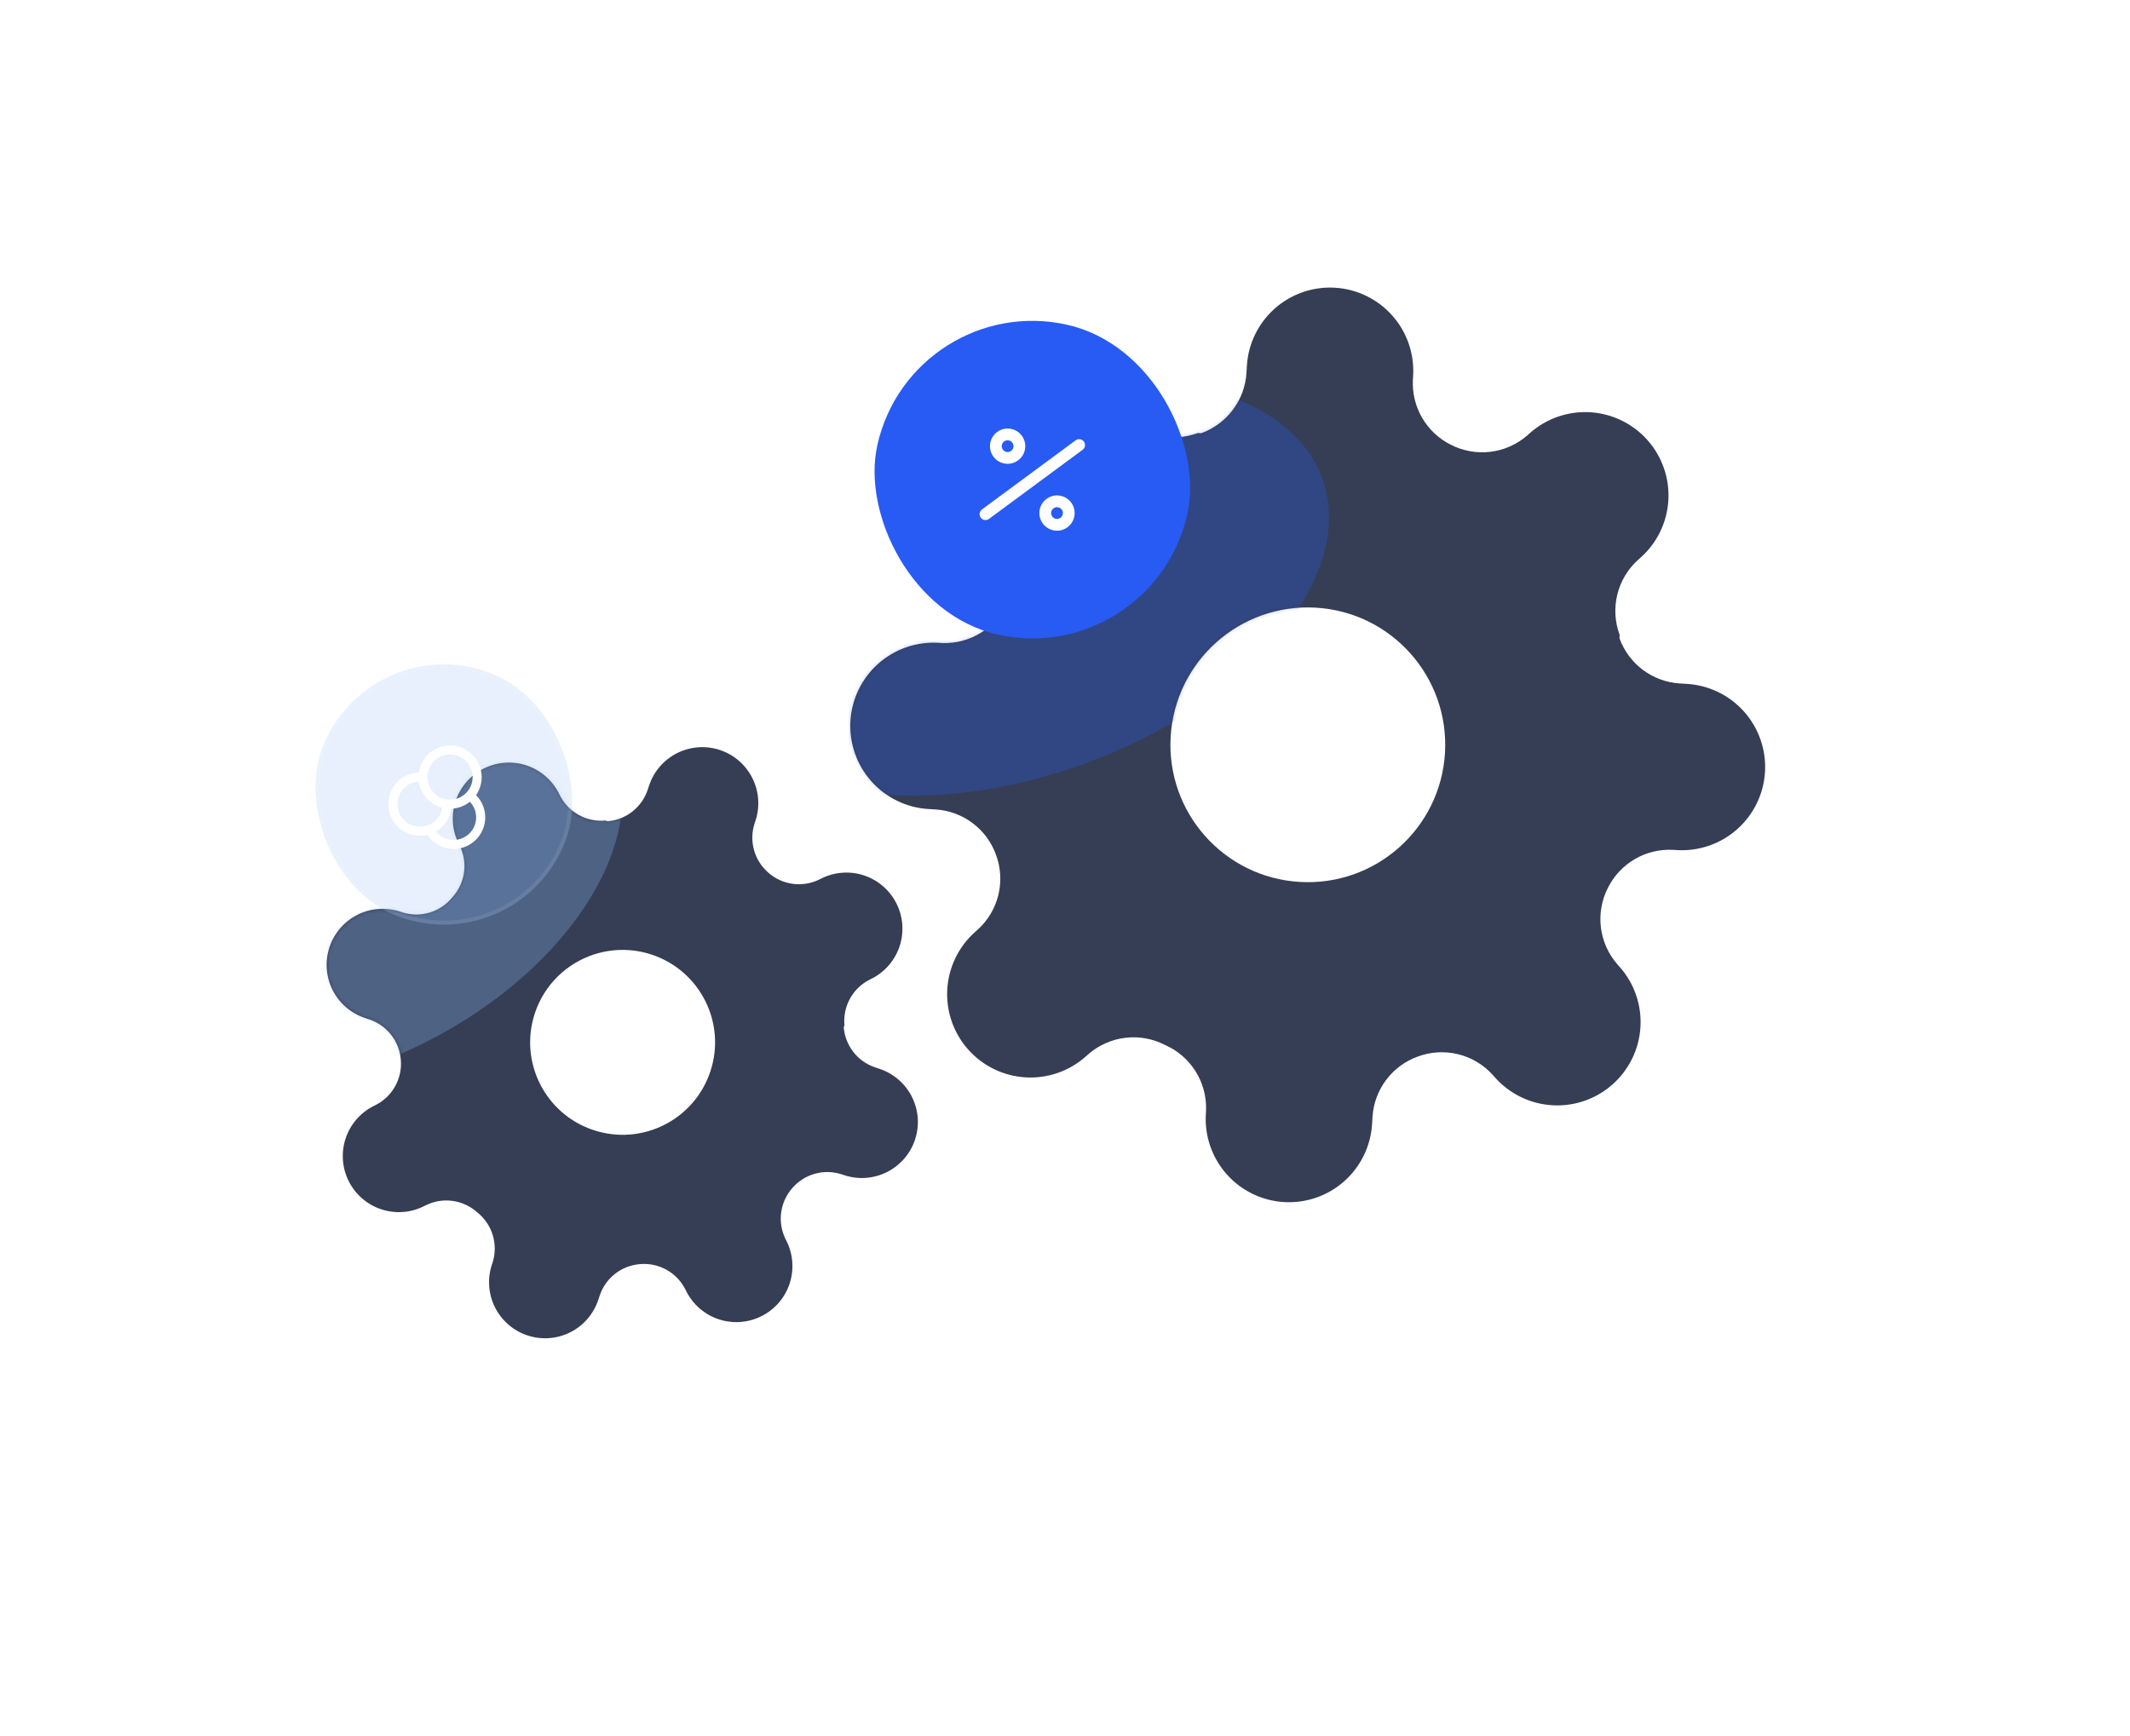 <svg width="584" height="476" viewBox="0 0 584 476" fill="none" xmlns="http://www.w3.org/2000/svg">
<path fill-rule="evenodd" clip-rule="evenodd" d="M438.926 254.309C438.475 250.573 439.154 246.787 440.874 243.44C442.519 240.155 445.088 237.423 448.265 235.579C451.442 233.736 455.089 232.862 458.757 233.065L459.783 233.126C465.827 233.484 471.767 231.427 476.294 227.406C480.822 223.385 483.567 217.731 483.925 211.686C484.284 205.642 482.226 199.702 478.206 195.175C474.185 190.647 468.531 187.902 462.486 187.544L460.549 187.429C456.883 187.197 453.365 185.898 450.427 183.692C447.49 181.486 445.262 178.469 444.017 175.013L444.071 174.101C442.758 170.574 442.532 166.735 443.422 163.078C444.311 159.421 446.276 156.115 449.062 153.585L449.786 152.941C452.031 150.95 453.861 148.537 455.172 145.838C456.483 143.139 457.249 140.208 457.427 137.213C457.604 134.218 457.19 131.218 456.207 128.383C455.224 125.548 453.692 122.935 451.699 120.692C449.708 118.448 447.294 116.618 444.595 115.307C441.896 113.996 438.966 113.229 435.971 113.052C432.975 112.874 429.975 113.289 427.14 114.272C424.305 115.254 421.692 116.786 419.45 118.78L418.725 119.423C415.884 121.891 412.368 123.451 408.632 123.902C404.895 124.353 401.11 123.674 397.763 121.954C394.478 120.309 391.746 117.74 389.902 114.563C388.059 111.385 387.185 107.738 387.388 104.071L387.448 103.045C387.807 97.001 385.749 91.061 381.729 86.534C377.708 82.006 372.054 79.261 366.009 78.903C359.964 78.544 354.025 80.601 349.498 84.622C344.97 88.643 342.225 94.297 341.866 100.342L341.752 102.279C341.52 105.945 340.221 109.463 338.015 112.4C335.809 115.338 332.792 117.566 329.336 118.81L328.424 118.756C324.897 120.069 321.058 120.296 317.401 119.406C313.744 118.517 310.437 116.552 307.907 113.766L307.264 113.042C305.273 110.797 302.859 108.967 300.161 107.656C297.462 106.345 294.531 105.579 291.536 105.401C288.541 105.223 285.54 105.638 282.705 106.621C279.871 107.604 277.257 109.136 275.015 111.129C272.77 113.12 270.94 115.534 269.629 118.233C268.318 120.932 267.552 123.862 267.374 126.857C267.197 129.852 267.611 132.853 268.594 135.688C269.577 138.523 271.109 141.136 273.102 143.378L273.746 144.103C276.213 146.944 277.773 150.46 278.225 154.196C278.676 157.932 277.997 161.718 276.276 165.065C274.764 168.529 272.245 171.458 269.046 173.471C265.847 175.483 262.116 176.487 258.339 176.352L257.314 176.291C251.269 175.933 245.33 177.99 240.802 182.011C236.275 186.031 233.53 191.686 233.171 197.73C232.813 203.775 234.87 209.714 238.891 214.242C242.911 218.77 248.566 221.515 254.61 221.873L256.548 221.988C260.214 222.22 263.732 223.519 266.669 225.725C269.606 227.931 271.834 230.948 273.079 234.404C274.392 237.931 274.618 241.77 273.729 245.427C272.839 249.084 270.875 252.391 268.089 254.921L267.364 255.564C265.12 257.555 263.29 259.969 261.979 262.667C260.668 265.366 259.901 268.297 259.724 271.292C259.546 274.287 259.961 277.288 260.943 280.122C261.926 282.957 263.458 285.571 265.452 287.813C267.443 290.057 269.857 291.887 272.555 293.199C275.254 294.51 278.185 295.276 281.18 295.453C284.175 295.631 287.176 295.217 290.011 294.234C292.845 293.251 295.459 291.719 297.701 289.725L298.425 289.082C301.267 286.614 304.782 285.054 308.519 284.603C312.255 284.152 316.041 284.831 319.388 286.552C322.852 288.064 325.78 290.583 327.793 293.782C329.806 296.981 330.81 300.712 330.675 304.489L330.614 305.514C330.255 311.559 332.313 317.498 336.333 322.026C340.354 326.553 346.009 329.298 352.053 329.657C358.098 330.015 364.037 327.958 368.565 323.937C373.092 319.916 375.837 314.262 376.196 308.217L376.311 306.28C376.543 302.614 377.842 299.096 380.048 296.159C382.254 293.222 385.27 290.993 388.726 289.749C392.253 288.436 396.093 288.209 399.75 289.099C403.407 289.988 406.713 291.953 409.243 294.739L409.886 295.464C411.877 297.708 414.291 299.538 416.99 300.849C419.689 302.16 422.619 302.926 425.615 303.104C428.61 303.282 431.61 302.867 434.445 301.884C437.28 300.902 439.893 299.37 442.136 297.376C444.38 295.385 446.21 292.971 447.521 290.272C448.832 287.574 449.598 284.643 449.776 281.648C449.954 278.653 449.539 275.652 448.556 272.817C447.573 269.982 446.042 267.369 444.048 265.127L443.405 264.403C440.937 261.561 439.377 258.046 438.926 254.309ZM356.345 241.858C377.114 243.089 394.949 227.251 396.18 206.483C397.412 185.714 381.574 167.879 360.805 166.648C340.037 165.416 322.202 181.254 320.97 202.022C319.739 222.791 335.576 240.626 356.345 241.858Z" fill="#353E54"/>
<mask id="mask0_2092_10768" style="mask-type:alpha" maskUnits="userSpaceOnUse" x="233" y="78" width="251" height="252">
<path fill-rule="evenodd" clip-rule="evenodd" d="M438.926 254.309C438.475 250.572 439.154 246.786 440.874 243.439C442.519 240.155 445.088 237.422 448.265 235.579C451.443 233.736 455.09 232.862 458.757 233.064L459.783 233.125C465.827 233.484 471.767 231.426 476.294 227.406C480.822 223.385 483.567 217.73 483.925 211.686C484.284 205.641 482.226 199.702 478.206 195.174C474.185 190.647 468.531 187.902 462.486 187.543L460.549 187.428C456.883 187.196 453.365 185.897 450.427 183.691C447.49 181.485 445.262 178.469 444.018 175.013L444.072 174.101C442.759 170.574 442.532 166.734 443.422 163.078C444.311 159.421 446.276 156.114 449.062 153.584L449.786 152.941C452.031 150.95 453.861 148.536 455.172 145.837C456.483 143.139 457.249 140.208 457.427 137.213C457.604 134.218 457.19 131.217 456.207 128.382C455.224 125.547 453.692 122.934 451.699 120.692C449.708 118.447 447.294 116.617 444.595 115.306C441.896 113.995 438.966 113.229 435.971 113.051C432.976 112.874 429.975 113.288 427.14 114.271C424.305 115.254 421.692 116.786 419.45 118.779L418.725 119.423C415.884 121.89 412.368 123.45 408.632 123.901C404.896 124.352 401.11 123.674 397.763 121.953C394.478 120.309 391.746 117.74 389.902 114.562C388.059 111.385 387.185 107.738 387.388 104.07L387.448 103.045C387.807 97 385.75 91.061 381.729 86.533C377.708 82.005 372.054 79.26 366.009 78.902C359.965 78.544 354.025 80.601 349.498 84.622C344.97 88.642 342.225 94.297 341.867 100.341L341.752 102.279C341.52 105.945 340.221 109.463 338.015 112.4C335.809 115.337 332.792 117.565 329.336 118.81L328.424 118.756C324.897 120.069 321.058 120.295 317.401 119.406C313.744 118.516 310.437 116.552 307.907 113.765L307.264 113.041C305.273 110.797 302.859 108.966 300.161 107.655C297.462 106.344 294.531 105.578 291.536 105.401C288.541 105.223 285.54 105.637 282.706 106.62C279.871 107.603 277.257 109.135 275.015 111.129C272.771 113.12 270.94 115.534 269.629 118.232C268.318 120.931 267.552 123.862 267.375 126.857C267.197 129.852 267.611 132.853 268.594 135.687C269.577 138.522 271.109 141.135 273.103 143.378L273.746 144.102C276.214 146.944 277.774 150.459 278.225 154.196C278.676 157.932 277.997 161.718 276.276 165.065C274.764 168.529 272.245 171.457 269.046 173.47C265.847 175.483 262.116 176.487 258.339 176.351L257.314 176.291C251.269 175.932 245.33 177.99 240.802 182.01C236.275 186.031 233.53 191.685 233.171 197.73C232.813 203.774 234.87 209.714 238.891 214.241C242.911 218.769 248.566 221.514 254.611 221.872L256.548 221.987C260.214 222.219 263.732 223.518 266.669 225.724C269.606 227.93 271.835 230.947 273.079 234.403C274.392 237.93 274.619 241.77 273.729 245.427C272.84 249.084 270.875 252.39 268.089 254.92L267.364 255.563C265.12 257.554 263.29 259.968 261.979 262.667C260.668 265.366 259.902 268.296 259.724 271.291C259.546 274.286 259.961 277.287 260.944 280.122C261.926 282.957 263.458 285.57 265.452 287.812C267.443 290.057 269.857 291.887 272.556 293.198C275.254 294.509 278.185 295.275 281.18 295.453C284.175 295.63 287.176 295.216 290.011 294.233C292.845 293.25 295.459 291.718 297.701 289.725L298.425 289.082C301.267 286.614 304.782 285.054 308.519 284.603C312.255 284.152 316.041 284.83 319.388 286.551C322.852 288.063 325.781 290.583 327.793 293.782C329.806 296.981 330.81 300.711 330.675 304.488L330.614 305.514C330.255 311.558 332.313 317.498 336.334 322.025C340.354 326.553 346.009 329.298 352.053 329.656C358.098 330.015 364.037 327.957 368.565 323.937C373.092 319.916 375.837 314.261 376.196 308.217L376.311 306.28C376.543 302.614 377.842 299.095 380.048 296.158C382.254 293.221 385.27 290.993 388.727 289.748C392.254 288.435 396.093 288.209 399.75 289.098C403.407 289.988 406.713 291.952 409.243 294.739L409.886 295.463C411.877 297.708 414.291 299.538 416.99 300.849C419.689 302.16 422.62 302.926 425.615 303.104C428.61 303.281 431.61 302.867 434.445 301.884C437.28 300.901 439.893 299.369 442.136 297.376C444.38 295.385 446.21 292.971 447.521 290.272C448.832 287.573 449.599 284.642 449.776 281.647C449.954 278.652 449.539 275.652 448.556 272.817C447.574 269.982 446.042 267.369 444.048 265.126L443.405 264.402C440.937 261.561 439.377 258.045 438.926 254.309ZM356.345 241.857C377.114 243.089 394.949 227.251 396.18 206.482C397.412 185.714 381.574 167.879 360.805 166.647C340.037 165.415 322.202 181.253 320.97 202.022C319.739 222.791 335.577 240.625 356.345 241.857Z" fill="#353E54"/>
</mask>
<g mask="url(#mask0_2092_10768)">
<g opacity="0.3" filter="url(#filter0_f_2092_10768)">
<ellipse cx="279.075" cy="161.202" rx="88.698" ry="51.568" transform="rotate(-19.69 279.075 161.202)" fill="#285BF3"/>
</g>
</g>
<path fill-rule="evenodd" clip-rule="evenodd" d="M214.196 332.399C214.555 329.892 215.656 327.55 217.358 325.675C219 323.827 221.146 322.499 223.532 321.855C225.919 321.212 228.442 321.28 230.79 322.051L231.446 322.269C235.312 323.557 239.531 323.255 243.174 321.432C246.818 319.609 249.588 316.413 250.875 312.547C252.163 308.681 251.861 304.462 250.038 300.818C248.215 297.175 245.018 294.404 241.153 293.117L239.914 292.705C237.571 291.914 235.512 290.457 233.987 288.511C232.463 286.565 231.541 284.216 231.335 281.752L231.529 281.169C231.291 278.648 231.814 276.113 233.03 273.892C234.245 271.67 236.099 269.864 238.351 268.706L238.934 268.414C240.74 267.512 242.35 266.262 243.673 264.737C244.996 263.212 246.005 261.441 246.643 259.525C247.28 257.609 247.534 255.587 247.39 253.573C247.246 251.559 246.706 249.594 245.801 247.789C244.899 245.983 243.649 244.373 242.124 243.05C240.599 241.727 238.828 240.718 236.912 240.08C234.997 239.442 232.974 239.188 230.96 239.333C228.947 239.477 226.981 240.017 225.176 240.921L224.593 241.213C222.316 242.321 219.759 242.722 217.252 242.364C214.745 242.005 212.403 240.904 210.528 239.202C208.68 237.56 207.353 235.414 206.709 233.027C206.065 230.641 206.133 228.118 206.904 225.77L207.123 225.114C208.41 221.248 208.109 217.029 206.285 213.386C204.462 209.742 201.266 206.972 197.4 205.685C193.534 204.397 189.315 204.699 185.672 206.522C182.028 208.345 179.258 211.542 177.971 215.407L177.558 216.646C176.768 218.988 175.31 221.048 173.364 222.573C171.418 224.097 169.069 225.019 166.606 225.225L166.023 225.031C163.501 225.269 160.967 224.746 158.745 223.53C156.524 222.314 154.717 220.461 153.559 218.209L153.267 217.626C152.365 215.82 151.115 214.21 149.59 212.887C148.065 211.564 146.294 210.555 144.378 209.917C142.463 209.28 140.44 209.026 138.427 209.17C136.413 209.314 134.447 209.854 132.642 210.759C130.836 211.661 129.226 212.911 127.903 214.436C126.58 215.961 125.571 217.732 124.934 219.648C124.296 221.563 124.042 223.586 124.186 225.599C124.33 227.613 124.87 229.579 125.775 231.384L126.066 231.967C127.175 234.244 127.575 236.801 127.217 239.308C126.858 241.815 125.757 244.157 124.055 246.032C122.468 248.019 120.32 249.483 117.89 250.233C115.46 250.984 112.86 250.985 110.429 250.239L109.773 250.02C105.907 248.733 101.689 249.034 98.045 250.858C94.401 252.681 91.631 255.877 90.344 259.743C89.057 263.609 89.358 267.828 91.181 271.471C93.005 275.115 96.201 277.885 100.067 279.172L101.306 279.585C103.648 280.375 105.708 281.833 107.232 283.779C108.756 285.725 109.678 288.074 109.884 290.537C110.122 293.059 109.6 295.593 108.384 297.815C107.168 300.036 105.314 301.843 103.062 303.001L102.479 303.292C100.673 304.195 99.063 305.445 97.74 306.97C96.418 308.495 95.408 310.266 94.771 312.182C94.133 314.097 93.879 316.12 94.023 318.133C94.168 320.147 94.707 322.113 95.612 323.918C96.514 325.724 97.764 327.334 99.289 328.657C100.815 329.98 102.586 330.989 104.501 331.626C106.417 332.264 108.439 332.518 110.453 332.374C112.467 332.23 114.432 331.69 116.237 330.785L116.82 330.493C119.097 329.385 121.654 328.985 124.161 329.343C126.668 329.702 129.01 330.803 130.885 332.505C132.872 334.092 134.336 336.24 135.087 338.67C135.837 341.1 135.839 343.7 135.092 346.131L134.873 346.787C133.586 350.653 133.888 354.871 135.711 358.515C137.534 362.159 140.73 364.929 144.596 366.216C148.462 367.503 152.681 367.202 156.325 365.379C159.968 363.555 162.739 360.359 164.026 356.493L164.438 355.254C165.229 352.912 166.686 350.852 168.632 349.328C170.578 347.804 172.927 346.882 175.391 346.676C177.912 346.438 180.447 346.96 182.668 348.176C184.89 349.392 186.696 351.246 187.854 353.498L188.146 354.081C189.048 355.887 190.298 357.497 191.823 358.82C193.348 360.142 195.119 361.152 197.035 361.789C198.951 362.427 200.973 362.681 202.987 362.537C205 362.392 206.966 361.853 208.771 360.948C210.577 360.046 212.187 358.796 213.51 357.271C214.833 355.745 215.842 353.974 216.48 352.059C217.118 350.143 217.372 348.121 217.227 346.107C217.083 344.093 216.543 342.128 215.639 340.323L215.347 339.74C214.239 337.463 213.838 334.906 214.196 332.399ZM162.699 309.904C175.981 314.327 190.335 307.144 194.757 293.861C199.18 280.579 191.997 266.225 178.715 261.803C165.432 257.38 151.079 264.563 146.656 277.845C142.233 291.128 149.416 305.481 162.699 309.904Z" fill="#353E54"/>
<mask id="mask1_2092_10768" style="mask-type:alpha" maskUnits="userSpaceOnUse" x="89" y="204" width="163" height="164">
<path fill-rule="evenodd" clip-rule="evenodd" d="M214.195 332.399C214.553 329.892 215.654 327.55 217.356 325.675C218.998 323.827 221.144 322.499 223.531 321.855C225.917 321.211 228.44 321.279 230.788 322.051L231.444 322.269C235.31 323.556 239.529 323.255 243.172 321.432C246.816 319.608 249.586 316.412 250.873 312.546C252.161 308.681 251.859 304.462 250.036 300.818C248.213 297.174 245.017 294.404 241.151 293.117L239.912 292.704C237.57 291.914 235.51 290.456 233.986 288.51C232.461 286.564 231.54 284.215 231.333 281.752L231.528 281.169C231.289 278.648 231.812 276.113 233.028 273.892C234.244 271.67 236.097 269.864 238.349 268.706L238.932 268.414C240.738 267.511 242.348 266.262 243.671 264.737C244.994 263.211 246.003 261.44 246.641 259.525C247.279 257.609 247.533 255.587 247.388 253.573C247.244 251.559 246.704 249.594 245.8 247.789C244.897 245.983 243.647 244.372 242.122 243.05C240.597 241.727 238.826 240.718 236.91 240.08C234.995 239.442 232.972 239.188 230.959 239.333C228.945 239.477 226.979 240.017 225.174 240.921L224.591 241.213C222.314 242.321 219.757 242.722 217.251 242.363C214.744 242.005 212.402 240.903 210.526 239.201C208.678 237.56 207.351 235.414 206.707 233.027C206.063 230.641 206.131 228.118 206.903 225.77L207.121 225.114C208.408 221.248 208.107 217.029 206.284 213.385C204.46 209.742 201.264 206.972 197.398 205.684C193.532 204.397 189.314 204.698 185.67 206.522C182.026 208.345 179.256 211.541 177.969 215.407L177.556 216.646C176.766 218.988 175.308 221.048 173.362 222.572C171.416 224.096 169.067 225.018 166.604 225.224L166.021 225.03C163.5 225.269 160.965 224.746 158.743 223.53C156.522 222.314 154.716 220.461 153.557 218.209L153.266 217.626C152.363 215.82 151.114 214.209 149.588 212.887C148.063 211.564 146.292 210.555 144.376 209.917C142.461 209.279 140.438 209.025 138.425 209.17C136.411 209.314 134.445 209.854 132.64 210.758C130.834 211.661 129.224 212.91 127.901 214.436C126.579 215.961 125.569 217.732 124.932 219.648C124.294 221.563 124.04 223.585 124.184 225.599C124.329 227.613 124.868 229.579 125.773 231.384L126.065 231.966C127.173 234.244 127.574 236.8 127.215 239.307C126.856 241.814 125.755 244.156 124.053 246.032C122.466 248.019 120.318 249.483 117.888 250.233C115.458 250.983 112.858 250.985 110.427 250.238L109.771 250.02C105.906 248.733 101.687 249.034 98.043 250.857C94.399 252.681 91.629 255.877 90.342 259.743C89.055 263.609 89.356 267.827 91.179 271.471C93.003 275.115 96.199 277.885 100.065 279.172L101.304 279.585C103.646 280.375 105.706 281.833 107.23 283.779C108.754 285.725 109.676 288.074 109.882 290.537C110.12 293.058 109.598 295.593 108.382 297.815C107.166 300.036 105.312 301.842 103.06 303.001L102.477 303.292C100.672 304.195 99.061 305.444 97.738 306.97C96.416 308.495 95.407 310.266 94.769 312.181C94.131 314.097 93.877 316.119 94.021 318.133C94.166 320.147 94.706 322.112 95.61 323.917C96.513 325.723 97.762 327.334 99.287 328.657C100.813 329.979 102.584 330.988 104.499 331.626C106.415 332.264 108.437 332.518 110.451 332.374C112.465 332.229 114.43 331.689 116.235 330.785L116.818 330.493C119.095 329.385 121.652 328.984 124.159 329.343C126.666 329.701 129.008 330.803 130.883 332.505C132.871 334.092 134.334 336.24 135.085 338.67C135.835 341.1 135.837 343.699 135.09 346.131L134.872 346.786C133.584 350.652 133.886 354.871 135.709 358.515C137.532 362.159 140.729 364.929 144.594 366.216C148.46 367.503 152.679 367.202 156.323 365.378C159.967 363.555 162.737 360.359 164.024 356.493L164.436 355.254C165.227 352.912 166.684 350.852 168.63 349.328C170.576 347.804 172.926 346.882 175.389 346.676C177.91 346.438 180.445 346.96 182.666 348.176C184.888 349.392 186.694 351.245 187.852 353.497L188.144 354.08C189.046 355.886 190.296 357.497 191.821 358.819C193.347 360.142 195.118 361.151 197.033 361.789C198.949 362.427 200.971 362.681 202.985 362.537C204.999 362.392 206.964 361.852 208.769 360.948C210.575 360.045 212.186 358.796 213.508 357.27C214.831 355.745 215.84 353.974 216.478 352.059C217.116 350.143 217.37 348.121 217.225 346.107C217.081 344.093 216.541 342.128 215.637 340.323L215.345 339.74C214.237 337.463 213.836 334.906 214.195 332.399ZM162.697 309.904C175.98 314.326 190.333 307.144 194.755 293.861C199.178 280.578 191.996 266.225 178.713 261.802C165.43 257.38 151.077 264.562 146.654 277.845C142.231 291.128 149.414 305.481 162.697 309.904Z" fill="#353E54"/>
</mask>
<g mask="url(#mask1_2092_10768)">
<g opacity="0.3" filter="url(#filter1_f_2092_10768)">
<ellipse cx="93.221" cy="239.904" rx="82.683" ry="51.568" transform="rotate(-26.619 93.221 239.904)" fill="#89B4F4"/>
</g>
</g>
<g filter="url(#filter2_b_2092_10768)">
<rect x="100.547" y="172.07" width="71.357" height="71.357" rx="35.678" transform="rotate(20.22 100.547 172.07)" fill="#89B4F4" fill-opacity="0.2"/>
<g clip-path="url(#clip0_2092_10768)">
<path fill-rule="evenodd" clip-rule="evenodd" d="M125.673 207.353C122.492 206.096 118.894 207.655 117.637 210.836C116.379 214.017 117.939 217.615 121.12 218.873C124.301 220.13 127.899 218.57 129.156 215.389C130.413 212.208 128.854 208.61 125.673 207.353ZM115.333 209.926C117.093 205.472 122.13 203.289 126.583 205.049C131.037 206.809 133.22 211.846 131.46 216.3C131.211 216.93 130.896 217.515 130.527 218.05C132.869 220.42 133.73 224.037 132.426 227.337C130.665 231.79 125.628 233.974 121.175 232.213C119.462 231.537 118.084 230.374 117.138 228.947C115.472 229.342 113.672 229.248 111.959 228.571C107.506 226.811 105.322 221.774 107.082 217.32C108.387 214.021 111.488 211.969 114.817 211.841C114.913 211.198 115.083 210.556 115.333 209.926ZM114.809 214.321C112.469 214.45 110.304 215.91 109.386 218.231C108.129 221.412 109.689 225.01 112.87 226.267C114.34 226.848 115.9 226.828 117.277 226.323C117.286 226.319 117.294 226.316 117.303 226.313C118.892 225.722 120.234 224.485 120.906 222.784C121.071 222.366 121.188 221.941 121.258 221.517C120.906 221.427 120.556 221.314 120.209 221.177C117.204 219.989 115.232 217.308 114.809 214.321ZM123.725 221.78C123.629 222.423 123.459 223.065 123.21 223.694C122.465 225.578 121.134 227.056 119.509 228.001C120.163 228.826 121.035 229.495 122.085 229.91C125.266 231.167 128.864 229.607 130.122 226.426C131.039 224.105 130.457 221.56 128.837 219.866C127.39 221.03 125.593 221.708 123.725 221.78Z" fill="white"/>
</g>
<rect x="100.867" y="172.763" width="70.277" height="70.277" rx="35.139" transform="rotate(20.22 100.867 172.763)" stroke="white" stroke-opacity="0.08" stroke-width="1.079"/>
</g>
<rect x="250.021" y="79.571" width="87.059" height="87.059" rx="43.529" transform="rotate(12.566 250.021 79.571)" fill="#285BF3"/>
<path fill-rule="evenodd" clip-rule="evenodd" d="M276.506 120.763C275.625 120.63 274.804 121.237 274.671 122.117C274.539 122.998 275.145 123.819 276.026 123.952C276.906 124.084 277.727 123.478 277.86 122.597C277.993 121.717 277.386 120.896 276.506 120.763ZM271.483 121.637C271.881 118.996 274.345 117.177 276.986 117.575C279.627 117.973 281.446 120.436 281.048 123.078C280.65 125.719 278.187 127.538 275.545 127.14C272.904 126.742 271.085 124.278 271.483 121.637ZM297.174 121.093C297.702 121.809 297.55 122.819 296.834 123.348L271.153 142.305C270.437 142.833 269.427 142.681 268.899 141.965C268.37 141.249 268.522 140.239 269.238 139.711L294.919 120.753C295.635 120.225 296.645 120.377 297.174 121.093ZM290.047 139.107C289.166 138.974 288.345 139.58 288.212 140.461C288.08 141.341 288.686 142.162 289.566 142.295C290.447 142.428 291.268 141.821 291.401 140.941C291.533 140.06 290.927 139.239 290.047 139.107ZM285.024 139.98C285.422 137.339 287.886 135.52 290.527 135.918C293.168 136.316 294.987 138.78 294.589 141.421C294.191 144.063 291.727 145.881 289.086 145.483C286.445 145.086 284.626 142.622 285.024 139.98Z" fill="white"/>
<defs>
<filter id="filter0_f_2092_10768" x="126.16" y="36.584" width="305.828" height="249.236" filterUnits="userSpaceOnUse" color-interpolation-filters="sRGB">
<feFlood flood-opacity="0" result="BackgroundImageFix"/>
<feBlend mode="normal" in="SourceGraphic" in2="BackgroundImageFix" result="shape"/>
<feGaussianBlur stdDeviation="33.798" result="effect1_foregroundBlur_2092_10768"/>
</filter>
<filter id="filter1_f_2092_10768" x="-51.843" y="113.163" width="290.126" height="253.483" filterUnits="userSpaceOnUse" color-interpolation-filters="sRGB">
<feFlood flood-opacity="0" result="BackgroundImageFix"/>
<feBlend mode="normal" in="SourceGraphic" in2="BackgroundImageFix" result="shape"/>
<feGaussianBlur stdDeviation="33.798" result="effect1_foregroundBlur_2092_10768"/>
</filter>
<filter id="filter2_b_2092_10768" x="54.295" y="150.481" width="134.8" height="134.8" filterUnits="userSpaceOnUse" color-interpolation-filters="sRGB">
<feFlood flood-opacity="0" result="BackgroundImageFix"/>
<feGaussianBlur in="BackgroundImageFix" stdDeviation="10.794"/>
<feComposite in2="SourceAlpha" operator="in" result="effect1_backgroundBlur_2092_10768"/>
<feBlend mode="normal" in="SourceGraphic" in2="effect1_backgroundBlur_2092_10768" result="shape"/>
</filter>
<clipPath id="clip0_2092_10768">
<rect width="29.728" height="29.728" fill="white" transform="translate(113.215 198.433) rotate(21.566)"/>
</clipPath>
</defs>
</svg>
